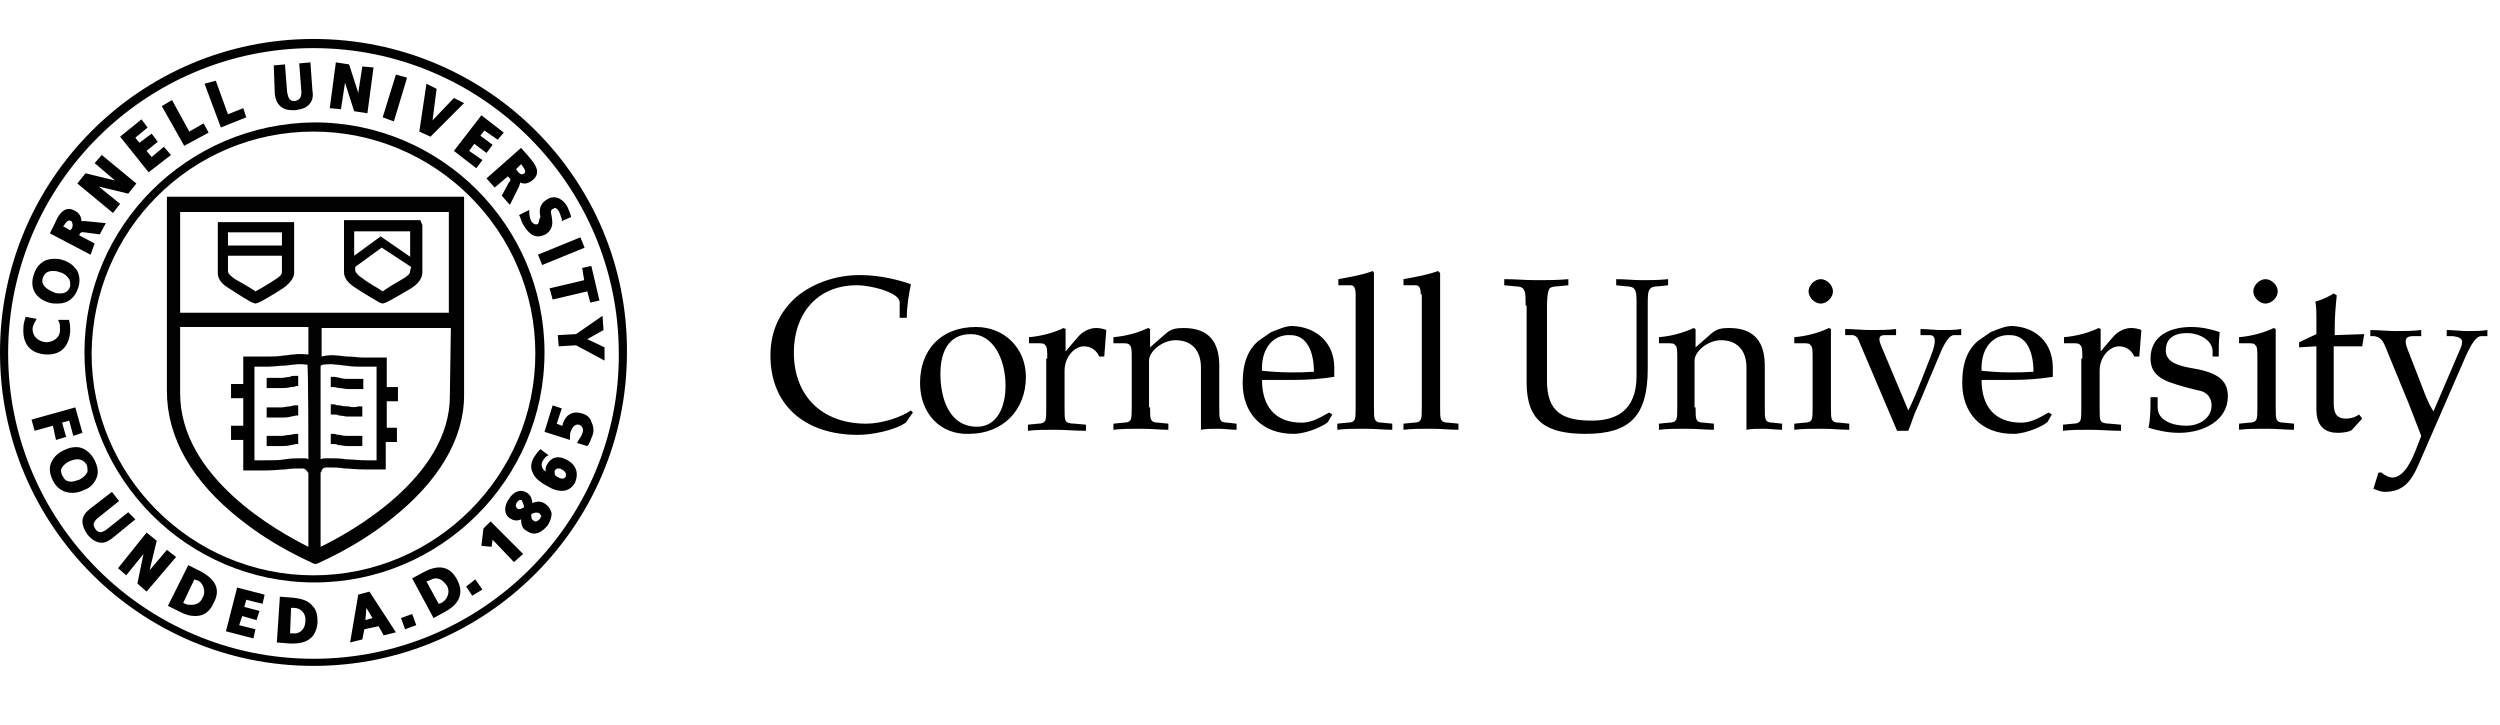 <svg xmlns="http://www.w3.org/2000/svg" width="231" height="67" viewBox="0 0 231 67">
    <g fill="none" fill-rule="evenodd">
        <g>
            <g>
                <g>
                    <path d="M0 0H227.7V66.6H0z" transform="translate(-473 -1654) translate(301 1654) translate(172)"/>
                    <g fill-rule="nonzero">
                        <g fill="#010101">
                            <path d="M22.194 44.387c3.291 2.633 6.582 3.95 6.677 4.044l.282.094.282-.094c.094-.094 3.385-1.41 6.677-4.044 4.42-3.48 6.77-7.429 6.77-11.473V14.576h-27.46v17.962c0 4.326 2.352 8.37 6.772 11.85zm6.3-5.548c-.094-.094-.282-.094-.47-.094-.658 0-1.128 0-1.693.094-.564.094-1.034.094-1.88.094h-.94V30.28h1.316c.47 0 .94-.094 1.41-.094.283 0 .659-.094.94-.094.565-.094 1.13 0 1.13 0h.093c.094.094.094 8.746.094 8.746zm13.072-5.83c0 7.523-9.216 12.6-11.943 13.917v-6.865c.094-.094.094-.094.094-.188.094-.188.188-.282.47-.282.658 0 1.129 0 1.599.094.47 0 1.128.094 1.88.094H35.642V37.24h1.035v-1.316h-.94v-2.445h1.034v-1.317h-1.034v-2.727H33.479c-.377 0-.847-.094-1.411-.094-.282 0-.658-.094-.94-.094-.753-.094-1.411.094-1.411.094v-2.633H41.66l-.094 6.3zm-11.943 5.83v-8.652c.094 0 .094-.094.282-.094 0 0 .564-.094 1.128 0 .377 0 .659.094.94.094.565.094 1.035.094 1.411.094h1.411v8.652h-.94c-.753 0-1.317-.094-1.881-.094-.564-.094-1.035-.094-1.693-.094-.282 0-.47 0-.658.094zM16.645 15.987h24.827v9.31H16.645v-9.31zm0 10.627h11.85v2.539c-.189 0-.753-.094-1.317 0-.376 0-.658.094-.94.094-.565.094-.941.094-1.411.094h-2.351v2.539h-1.129v1.316h1.129v2.54h-1.129v1.316h1.129v2.821H24.45c.846 0 1.41-.094 1.88-.094.565-.094.94-.094 1.6-.094.281 0 .281.094.47.282 0 0 0 .094.093.094v6.865c-2.82-1.41-11.849-6.394-11.849-14.2v-6.112z" transform="translate(-473 -1654) translate(301 1654) translate(172) translate(0 3.6)"/>
                            <path d="M27.084 16.927h-6.96v4.702c0 .565.377 1.035 1.035 1.411.847.564 2.07 1.317 2.163 1.317l.282.094.282-.094c.094 0 1.411-.753 2.257-1.317.94-.658 1.035-1.223 1.035-1.41v-4.702h-.094zm-6.019.94h4.984v1.223h-4.984v-1.222zm4.984 3.668c0 .282-.282.47-.564.659-.564.376-1.505.94-1.88 1.128-.377-.282-1.223-.752-1.882-1.128-.376-.282-.658-.47-.658-.753v-1.41h4.984v1.504zM38.839 16.74h-7.053v4.795c0 .565.376 1.035 1.128 1.505.847.564 2.163 1.317 2.163 1.317l.282.094.282-.094c.095 0 1.411-.753 2.351-1.317 1.035-.658 1.035-1.317 1.035-1.505V17.21l-.188-.47zm-.94 4.701c0 .282-.283.47-.565.659-.658.376-1.598.94-1.975 1.222-.376-.282-1.316-.752-1.88-1.222-.189-.094-.659-.47-.659-.753v-.282l2.445-1.787 2.727 1.787c-.094.282-.094.376-.094.376zm-2.728-3.197l-2.445 1.787v-2.257h5.172v2.35l-2.727-1.88zM30.845 32.162l.47.094c.283 0 .565.094.847.094h1.41v-.94h-1.41c-.188 0-.47 0-.752-.094l-.47-.094h-.377v.94h.282zM32.162 33.949c-.188 0-.47 0-.752-.094-.188 0-.377 0-.47-.094h-.377v.94h.282c.188 0 .377 0 .47.094.283 0 .565.094.753.094h1.411v-.94h-.377c-.188.094-.564.094-.94 0zM32.162 36.676c-.188 0-.47 0-.752-.094-.188 0-.282 0-.47-.094h-.377v.94h.188c.188 0 .377 0 .47.094.283 0 .565.094.847.094h1.411v-.94h-1.317zM26.05 32.256c.281 0 .47 0 .846-.094.188 0 .282 0 .47-.094h.188v-.94h-.282c-.188 0-.376 0-.47.094-.282 0-.565.094-.753.094h-1.41v.94h1.41zM26.802 33.949c-.282 0-.565.094-.753.094h-1.41v.94h1.41c.282 0 .47 0 .847-.094l.47-.094h.188v-.94h-.376l-.376.094zM26.802 36.582c-.282 0-.565.094-.753.094h-1.41v.94h1.41c.282 0 .47 0 .847-.094l.47-.094h.188v-.94h-.282l-.47.094zM4.42 29.153c1.222 0 1.975-.753 2.069-2.163 0-.282 0-.565-.094-.94v-.095H5.36l.094.188c.094.188.094.47.094.753 0 .658-.564 1.128-1.316 1.128-.752-.094-1.223-.564-1.223-1.222 0-.188.094-.47.282-.753l.094-.188-1.034-.188v.094c-.094.282-.188.564-.188.94-.094 1.505.658 2.352 2.069 2.446h.188zM4.514 24.357c.282.094.564.094.846.094.94 0 1.599-.565 1.881-1.505.188-.564.094-1.129-.094-1.505-.282-.47-.752-.846-1.41-1.034-.283-.094-.47-.094-.753-.094-.94 0-1.599.564-1.88 1.504-.377 1.223.187 2.163 1.41 2.54zM3.95 22.1c.188-.565.564-.659.94-.659.188 0 .376 0 .564.094.47.094.753.377.94.659.095.188.095.376.095.658-.188.564-.564.658-.94.658-.189 0-.377 0-.565-.094-.658-.282-1.222-.658-1.034-1.316zM8.746 18.902l-1.41-.752v-.094c.187-.282.281-.188.47-.188l1.41.188.564-1.035-1.88-.188h-.377c0-.376-.188-.752-.564-.94-.188-.094-.376-.188-.564-.188-.659 0-1.035.658-1.317 1.316l-.47.94 3.762 1.976.376-1.035zm-2.163-1.316l-.094.094-.658-.376.094-.095c.188-.282.376-.564.658-.376.094.094.094.094.094.188.094.188 0 .47-.094.565zM11.097 15.235L9.122 13.636 11.849 14.294 12.601 13.354 9.404 10.721 8.746 11.473 10.627 13.072 7.899 12.413 7.147 13.354 10.439 16.081zM15.799 10.721L15.141 9.968 14.012 10.909 13.542 10.344 14.576 9.498 14.012 8.746 12.884 9.592 12.507 9.122 13.636 8.182 13.072 7.429 11.097 9.028 13.73 12.319zM19.278 8.652L18.808 7.805 17.492 8.558 15.893 5.642 14.952 6.207 17.021 9.874zM22.758 7.241L22.476 6.395 21.065 6.959 19.937 3.856 18.902 4.138 20.407 8.182zM26.99 6.583h.282c.564-.094 1.034-.188 1.316-.564.283-.283.377-.753.283-1.223l-.189-2.633-1.034.094.188 2.445c.094.846-.282.94-.564 1.034h-.094c-.282 0-.564-.094-.658-.94l-.189-2.445-1.034.094.094 2.633c.094.94.658 1.505 1.599 1.505zM31.88 4.044L32.726 6.677 33.949 6.865 34.513 2.633 33.479 2.539 33.102 4.984 32.256 2.351 31.033 2.163 30.469 6.395 31.504 6.489zM37.616 3.574L36.582 3.291 35.359 7.241 36.394 7.617zM42.883 5.925L41.942 5.454 39.967 7.523 40.344 4.608 39.403 4.138 38.745 8.558 39.779 9.028zM44.011 11.943L44.575 11.191 43.353 10.344 43.823 9.686 44.952 10.533 45.516 9.78 44.387 8.934 44.763 8.464 45.986 9.31 46.55 8.652 44.481 7.053 41.942 10.344zM45.704 13.73l1.222-1.034.094.094c.188.188.188.282 0 .47l-.658 1.222.752.847.847-1.693c0-.094.094-.188.094-.376.376.188.752.094 1.128-.188.94-.753.188-1.599-.376-2.257l-.658-.753-3.197 2.822.752.846zm2.445-2.163c.188.282.376.47.376.658 0 .094 0 .188-.094.188-.094.094-.188.094-.188.094-.188 0-.376-.188-.47-.376l-.094-.094.47-.47zM49.654 17.115c-.189.094-.47-.094-.565-.282-.094-.188-.188-.47-.188-.846v-.188l-.94.47.094.188c.094.282.188.564.376.847.376.564.752.94 1.317.94.188 0 .47-.094.658-.188.752-.47.658-1.129.564-1.693-.094-.376-.094-.564.094-.658.094 0 .188-.094.188-.094.188 0 .282.188.376.282.094.188.188.47.283.752v.188l.846-.376v-.094c-.094-.282-.188-.564-.376-.94-.47-.753-1.223-1.035-1.881-.565-.752.47-.658 1.129-.564 1.6-.188.281-.094.563-.282.657z" transform="translate(-473 -1654) translate(301 1654) translate(172) translate(0 3.6)"/>
                            <path d="M49.747 19.091H53.979V20.125H49.747z" transform="translate(-473 -1654) translate(301 1654) translate(172) translate(0 3.6) rotate(-22.192 51.863 19.608)"/>
                            <path d="M53.979 22.288L50.782 23.04 51.064 24.074 54.262 23.322 54.544 24.357 55.39 24.168 54.638 20.971 53.791 21.159zM51.534 27.366L51.628 28.4 53.227 28.306 55.86 29.717 55.86 28.494 54.262 27.742 55.766 26.896 55.672 25.579 53.227 27.272zM5.172 37.052L6.113 36.77 5.736 35.453 6.395 35.265 6.771 36.676 7.617 36.394 6.959 34.043 2.915 35.171 3.197 36.206 4.89 35.736zM8.934 40.532c.188-.47.094-1.035-.188-1.6-.376-.751-1.035-1.222-1.693-1.222-.376 0-.752.094-1.128.282-.659.283-1.035.753-1.223 1.223-.188.47-.094 1.034.188 1.599.376.752 1.035 1.128 1.787 1.128.376 0 .752-.094 1.128-.282.565-.188.94-.658 1.129-1.128zm-1.599.188c-.282.094-.564.188-.752.188-.376 0-.658-.188-.752-.47-.189-.189-.189-.47-.189-.659.094-.282.377-.564.753-.752.282-.094.47-.188.752-.188.376 0 .658.188.846.47.095.188.095.47.095.658-.095.282-.377.565-.753.753zM11.85 43.729l-1.882 1.505c-.47.376-.846.47-1.128.094-.094-.188-.188-.282-.188-.47 0-.189.188-.47.47-.659l1.88-1.504-.658-.847-2.068 1.599c-.47.376-.659.752-.659 1.128 0 .377.188.847.47 1.223.377.47.847.752 1.317.752.376 0 .658-.188 1.035-.47l2.068-1.693-.658-.658zM15.423 47.208L13.824 49.089 14.482 46.362 13.542 45.61 10.909 48.901 11.661 49.56 13.26 47.585 12.696 50.312 13.542 51.064 16.269 47.867zM18.526 49.183l-1.128-.564-1.881 3.762 1.128.564c.564.282.94.376 1.41.376.753 0 1.317-.376 1.694-1.222.658-1.223.188-2.163-1.223-2.916zm.188 2.445c-.188.47-.564.659-1.034.659-.188 0-.376 0-.565-.094l-.188-.094 1.035-2.163.282.094c.282.094.47.376.564.658.094.282.094.658-.094.94zM20.877 54.732L23.416 55.39 23.604 54.544 22.1 54.168 22.382 53.321 23.698 53.697 23.98 52.851 22.57 52.475 22.758 51.816 24.263 52.193 24.451 51.346 21.912 50.688zM27.084 51.628l-1.223-.094-.282 4.232 1.223.094h.282c1.41 0 2.163-.658 2.257-1.975 0-.658-.094-1.128-.47-1.504-.377-.47-.94-.659-1.787-.753zm0 3.292h-.282l.094-2.351h.282c.564 0 1.128.47 1.034 1.222 0 .847-.658 1.223-1.128 1.129zM33.102 51.346l-.752 4.42 1.129-.282.188-.94 1.316-.282.47.846 1.129-.282-2.445-3.762-1.035.282zm.659 2.351l.094-1.128.564.94-.658.188zM37.052 53.509L37.428 54.544 38.463 54.168 38.087 53.133zM39.121 49.277l-1.034.565 1.974 3.667 1.035-.564c1.41-.752 1.787-1.787 1.128-3.01-.658-1.222-1.692-1.41-3.103-.658zm1.693 2.822l-.282.094-1.129-2.07.282-.093c.188-.094.376-.188.564-.188.47 0 .753.282 1.035.658.376.658 0 1.316-.47 1.599zM43.071 50.594L43.635 51.44 44.575 50.876 43.917 49.936zM44.669 45.234L44.481 46.832 45.422 46.926 45.516 46.268 47.491 48.337 48.337 47.585 45.328 44.575zM50.406 42.977c-.376-.282-.752-.282-1.223-.094 0-.377-.188-.753-.47-.94-.564-.377-1.222-.189-1.693.563-.47.659-.47 1.411.094 1.787.283.188.659.282 1.035.094 0 .47.094.847.47 1.035.282.188.47.282.752.282.377 0 .847-.282 1.223-.752.282-.377.376-.847.376-1.129-.094-.376-.282-.658-.564-.846zm-1.975.282c-.188.094-.282.188-.47.188-.094 0-.094 0-.188-.094-.188-.188-.094-.376 0-.564.094-.094.188-.189.282-.189.094 0 .188 0 .188.095.094.188.188.47.188.564zm1.41 1.128c-.187.188-.376.282-.564.094-.188-.094-.188-.282-.188-.564.282-.188.565-.188.753-.094.094.094.094.188.188.282-.094.094-.094.188-.188.282zM52.287 38.839c-.753-.376-1.41-.188-1.787.564-.094.188-.094.376-.094.564-.282-.188-.47-.564-.282-.94.094-.188.282-.376.376-.47l.188-.094-.752-.565-.094.094c-.188.189-.377.47-.565.753-.188.376-.282.846-.094 1.222.188.659.94 1.129 1.505 1.411.47.282.846.376 1.223.376.564 0 .94-.282 1.222-.752.376-.94.094-1.693-.846-2.163zm0 1.599c-.094.094-.188.188-.282.188-.094 0-.189 0-.377-.094s-.376-.188-.376-.377v-.282c.094-.094.188-.188.282-.188.094 0 .282 0 .377.094.188.094.282.188.376.376v.283zM53.791 34.607c-.846-.282-1.504.094-1.786.94 0 .094 0 .189-.094.189l-.47-.189.47-1.41-.847-.282-.752 2.445 2.35.752v-.188c0-.188 0-.47.095-.658.094-.188.282-.659.752-.565.47.189.376.659.282.847-.094.282-.282.47-.376.658l-.094.188.94.282.095-.094c.188-.282.282-.658.376-.846.188-.47.094-.94-.094-1.317-.094-.376-.47-.658-.847-.752z" transform="translate(-473 -1654) translate(301 1654) translate(172) translate(0 3.6)"/>
                            <path d="M7.805 28.965c0 11.66 9.499 21.253 21.254 21.253 11.66 0 21.253-9.498 21.253-21.253 0-11.661-9.498-21.254-21.253-21.254-11.755.094-21.254 9.593-21.254 21.254zm21.16-20.407c11.284 0 20.5 9.216 20.5 20.5 0 11.286-9.216 20.502-20.5 20.502-11.285 0-20.501-9.216-20.501-20.501.094-11.38 9.216-20.501 20.5-20.501z" transform="translate(-473 -1654) translate(301 1654) translate(172) translate(0 3.6)"/>
                            <path d="M28.965 0C12.978 0 0 12.978 0 28.965s12.978 28.964 28.965 28.964S57.93 44.952 57.93 28.965C58.023 12.978 45.046 0 28.965 0zm0 57.27C13.354 57.27.752 44.576.752 29.06.752 13.448 13.448.846 28.965.846c15.61 0 28.212 12.696 28.212 28.213.094 15.516-12.602 28.212-28.212 28.212z" transform="translate(-473 -1654) translate(301 1654) translate(172) translate(0 3.6)"/>
                        </g>
                        <g fill="#000">
                            <path d="M13.166 14.764c-1.129.753-3.198 1.129-4.42 1.129-4.89 0-8.088-2.727-8.088-7.335 0-2.351.94-4.138 2.445-5.455 1.505-1.222 3.574-1.975 5.83-1.975 1.882 0 3.668.47 4.703.847-.188.94-.376 1.975-.376 3.103H12.6v-1.41c0-.565-.846-.94-1.692-1.223-.659-.188-1.505-.376-2.257-.376-3.762 0-5.83 2.727-5.83 6.207 0 4.043 2.632 6.582 6.676 6.582 1.41 0 3.198-.564 4.138-1.222l.188.188-.658.94zM14.482 11.097c0-3.01 1.881-5.172 5.173-5.172 2.633 0 4.608 1.974 4.608 4.608 0 3.103-2.163 5.266-5.267 5.266-2.633.094-4.514-1.881-4.514-4.702zm1.881-.847c0 2.163.752 4.89 3.386 4.89 1.88 0 2.633-1.88 2.633-3.761 0-2.633-1.223-4.796-3.198-4.796-2.163 0-2.82 1.787-2.82 3.667zM26.237 8.84c0-.658 0-1.129-.188-1.223-.094-.188-.282-.188-.752-.188h-.752v-.564c1.222-.094 2.445-.47 3.197-.846l.188.094v2.069l1.129-1.317c.47-.564 1.128-.846 1.692-.846.377 0 .753.094.94.188l-.187 2.445h-.47c-.189-.47-.659-.94-1.411-.94-.847 0-1.787.94-1.787 2.256v3.48c0 .564 0 .94.094 1.128.094.188.376.282.846.282l1.035.094v.565c-1.035 0-1.88-.094-2.821-.094-1.035 0-1.787 0-2.54.094v-.565l.941-.094c.376 0 .564-.094.658-.282.094-.188.094-.658.094-1.128V8.84h.094zM35.736 13.354c0 .564 0 .94.094 1.128.094.188.282.282.658.282l.94.094v.565c-.752 0-1.504-.094-2.539-.094-1.034 0-1.787 0-2.539.094v-.565l.94-.094c.377 0 .565-.094.659-.282.094-.188.094-.658.094-1.128V8.84c0-.658 0-1.129-.188-1.223-.094-.188-.282-.188-.753-.188h-.752v-.564c1.223-.094 2.445-.47 3.197-.846l.189.094v1.692L37.24 6.49c.47-.376.847-.47 1.599-.47 2.35 0 3.291 1.316 3.291 3.48v3.855c0 .564 0 .94.094 1.128.094.188.282.282.659.282l.846.094v.565c-.47 0-1.129-.094-1.693-.094-.564 0-1.128 0-1.598.094V9.686c0-1.693-.94-2.539-2.351-2.539-1.223 0-2.446 1.035-2.446 1.88v4.327h.095zM52.757 9.686v.847c-1.223.188-2.445.282-3.668.282H46.08c0 2.35 1.128 3.95 3.668 3.95.94 0 1.692-.47 2.539-.941l.282.188-.376.658c-.188.282-1.881 1.129-3.198 1.129-3.009 0-4.702-1.975-4.702-4.702 0-1.975.564-3.104 1.41-3.856.377-.282.847-.564 1.223-.846.753-.282 1.317-.564 1.975-.564 2.163.094 3.856 1.504 3.856 3.855zm-6.677.282c1.693.188 3.385.188 4.796.094 0-1.88-.658-3.385-2.163-3.385-1.505-.094-2.727 1.128-2.633 3.291zM54.732 2.915c0-.47-.094-.846-.47-.846h-1.129v-.564c1.035-.188 2.163-.377 3.197-.753l.094.188v12.414c0 .564 0 .94.095 1.128.094.188.282.282.658.282l.94.094v.565c-.752 0-1.504-.094-2.539-.094-1.034 0-1.787 0-2.539.094v-.565l.94-.094c.377 0 .565-.094.659-.282.094-.188.094-.658.094-1.128V2.915zM60.75 2.915c0-.47-.094-.846-.47-.846h-1.128v-.564c1.034-.188 2.163-.377 3.197-.753l.188.188v12.414c0 .564 0 .94.094 1.128.094.188.282.282.658.282l.94.094v.565c-.751 0-1.504-.094-2.538-.094-1.035 0-1.787 0-2.54.094v-.565l.941-.094c.376 0 .564-.094.658-.282.094-.188.094-.658.094-1.128V2.915h-.094zM70.437 3.95c0-.753 0-1.317-.189-1.505-.094-.188-.376-.282-.846-.282l-.94-.094v-.564c1.034 0 1.975.094 3.009.094.94 0 1.88 0 2.915-.094v.564l-.94.094c-.47 0-.752.094-.846.282-.095.188-.189.752-.189 1.505v6.959c0 2.915 1.505 3.667 4.138 3.667 2.163 0 4.138-.846 4.138-4.137v-6.49c0-.752 0-1.316-.188-1.504-.094-.188-.376-.282-.846-.282l-.847-.094v-.564c.847 0 1.599.094 2.351.094.847 0 1.505 0 2.445-.094v.564l-.846.094c-.47 0-.752.094-.846.282-.189.188-.189.752-.189 1.505v5.83c0 4.326-1.598 6.019-5.736 6.019-3.48 0-5.454-1.035-5.454-4.702V3.95h-.094zM86.141 13.354c0 .564 0 .94.094 1.128.094.188.283.282.659.282l.94.094v.565c-.752 0-1.505-.094-2.539-.094-1.034 0-1.787 0-2.54.094v-.565l.941-.094c.376 0 .565-.094.659-.282.094-.188.094-.658.094-1.128V8.84c0-.658 0-1.129-.188-1.223-.094-.188-.283-.188-.753-.188h-.752v-.564c1.222-.094 2.445-.47 3.197-.846l.188.094v1.692l1.505-1.316c.47-.376.846-.47 1.599-.47 2.35 0 3.291 1.316 3.291 3.48v3.855c0 .564 0 .94.094 1.128.094.188.282.282.658.282l.847.094v.565c-.47 0-1.129-.094-1.693-.094-.564 0-1.128 0-1.599.094V9.686c0-1.693-.94-2.539-2.35-2.539-1.223 0-2.446 1.035-2.446 1.88v4.327h.094zM98.649 13.354c0 .564 0 .94.094 1.128.094.188.282.282.658.282l.94.094v.565c-.752 0-1.504-.094-2.539-.094-1.034 0-1.786 0-2.539.094v-.565l.94-.094c.377 0 .565-.094.659-.282.094-.188.094-.658.094-1.128V8.84c0-.658 0-1.129-.188-1.223-.094-.188-.282-.188-.752-.188h-.753v-.564c1.223-.094 2.445-.47 3.198-.846l.188.094v7.24zm.188-10.72c0 .563-.564 1.128-1.129 1.128-.564 0-1.128-.565-1.128-1.129 0-.564.564-1.128 1.128-1.128.565 0 1.129.564 1.129 1.128zM106.642 13.354c-.376.752-.564 1.504-.846 2.163h-1.035l-3.479-8.182c-.094-.282-.282-.658-.658-.658h-.659v-.564c.753 0 1.6.094 2.351.094.753 0 1.6 0 2.351-.094v.564h-1.034c-.564 0-.658.282-.282 1.128l2.445 5.83c.47-.94.846-1.88 1.222-2.82l.847-2.163c.564-1.41.47-1.975-.094-1.975h-.847v-.564c.659 0 1.317.094 1.881.094.659 0 1.317 0 1.881-.094v.564h-.658c-.47 0-.847.752-1.129 1.316l-2.257 5.36zM119.15 9.686v.847c-1.223.188-2.445.282-3.668.282h-2.915c0 2.35 1.128 3.95 3.667 3.95.94 0 1.693-.47 2.54-.941l.282.188-.376.658c-.189.282-1.881 1.129-3.198 1.129-3.01 0-4.702-1.975-4.702-4.702 0-1.975.564-3.104 1.41-3.856.377-.282.847-.564 1.223-.846.753-.282 1.317-.564 1.975-.564 2.163.094 3.762 1.504 3.762 3.855zm-6.583.282c1.693.188 3.385.188 4.796.094 0-1.88-.658-3.385-2.163-3.385-1.505-.094-2.727 1.128-2.633 3.291zM121.877 8.84c0-.658 0-1.129-.188-1.223-.094-.188-.282-.188-.753-.188h-.752v-.564c1.223-.094 2.445-.47 3.198-.846l.188.094v2.069l1.128-1.317c.47-.564 1.129-.846 1.693-.846.376 0 .752.094.94.188l-.188 2.445h-.47c-.188-.47-.658-.94-1.41-.94-.847 0-1.787.94-1.787 2.256v3.48c0 .564 0 .94.094 1.128.094.188.376.282.846.282l1.034.094v.565c-1.034 0-1.88-.094-2.82-.094-1.035 0-1.788 0-2.54.094v-.565l.94-.094c.377 0 .565-.094.659-.282.094-.188.094-.658.094-1.128V8.84h.094zM128.836 12.507v.847c0 1.222 1.41 1.693 2.633 1.693 1.317 0 2.351-.753 2.351-1.881 0-.659-.376-1.129-.94-1.317-.847-.188-1.975-.47-3.01-.846-.94-.376-1.692-.94-1.692-2.163 0-2.163 1.88-2.915 3.761-2.915.94 0 1.787.188 2.633.47-.094.752-.094 1.504-.094 2.257h-.564v-.47c0-1.035-1.222-1.693-2.35-1.693-1.694 0-1.976.94-1.976 1.599 0 .846.659 1.316 2.163 1.598 2.445.376 3.574 1.035 3.574 2.633 0 2.257-2.257 3.386-4.514 3.386-.94 0-1.881-.188-2.821-.47.188-.847.188-1.881.188-2.822h.658v.094zM139.745 13.354c0 .564 0 .94.094 1.128.094.188.282.282.658.282l.94.094v.565c-.752 0-1.504-.094-2.539-.094-1.034 0-1.786 0-2.539.094v-.565l.94-.094c.377 0 .565-.094.659-.282.094-.188.094-.658.094-1.128V8.84c0-.658 0-1.129-.188-1.223-.094-.188-.282-.188-.752-.188h-.753v-.564c1.223-.094 2.445-.47 3.198-.846l.188.094v7.24zm.188-10.72c0 .563-.565 1.128-1.129 1.128-.564 0-1.128-.565-1.128-1.129 0-.564.564-1.128 1.128-1.128s1.129.564 1.129 1.128zM141.908 7.805v-.47l1.598-.752v-1.41c0-.565 0-1.035-.094-1.6.753-.188 1.41-.564 1.693-.752l.282.188c-.094.847-.188 1.975-.188 2.916v.752l2.727-.094-.188 1.128h-2.633v5.267c0 .94.282 1.41 1.128 1.41.565 0 .94-.188 1.223-.376l.282.376-.94 1.035c-.188.188-.847.282-1.317.282-1.034 0-1.975-.47-1.975-2.163v-5.83l-1.598.093zM156.86 7.805c.282-.752 0-.94-.752-1.034h-.564v-.564c.658 0 1.316.094 1.88.094.659 0 1.317 0 1.881-.094v.564h-.564c-.47 0-.94.658-1.693 2.445l-4.138 9.498c-.658 1.505-1.41 2.445-3.103 2.445-.376 0-.752-.188-1.034-.282l.47-1.505h.282c.282.283.752.47 1.034.47 1.129-.093 1.787-1.692 2.163-2.633l.47-1.222c-.376-.94-.752-1.975-1.128-2.915l-2.163-5.267c-.282-.752-.564-.94-1.034-1.034h-.377v-.564c.753 0 1.6.094 2.351.094.753 0 1.6 0 2.351-.094v.564h-.752c-.564 0-.94.188-.47 1.317l1.317 3.385c.282.752.564 1.505 1.034 2.257l2.54-5.925z" transform="translate(-473 -1654) translate(301 1654) translate(172) translate(0 3.6) translate(70.53 20.689)"/>
                        </g>
                    </g>
                </g>
            </g>
        </g>
    </g>
</svg>
